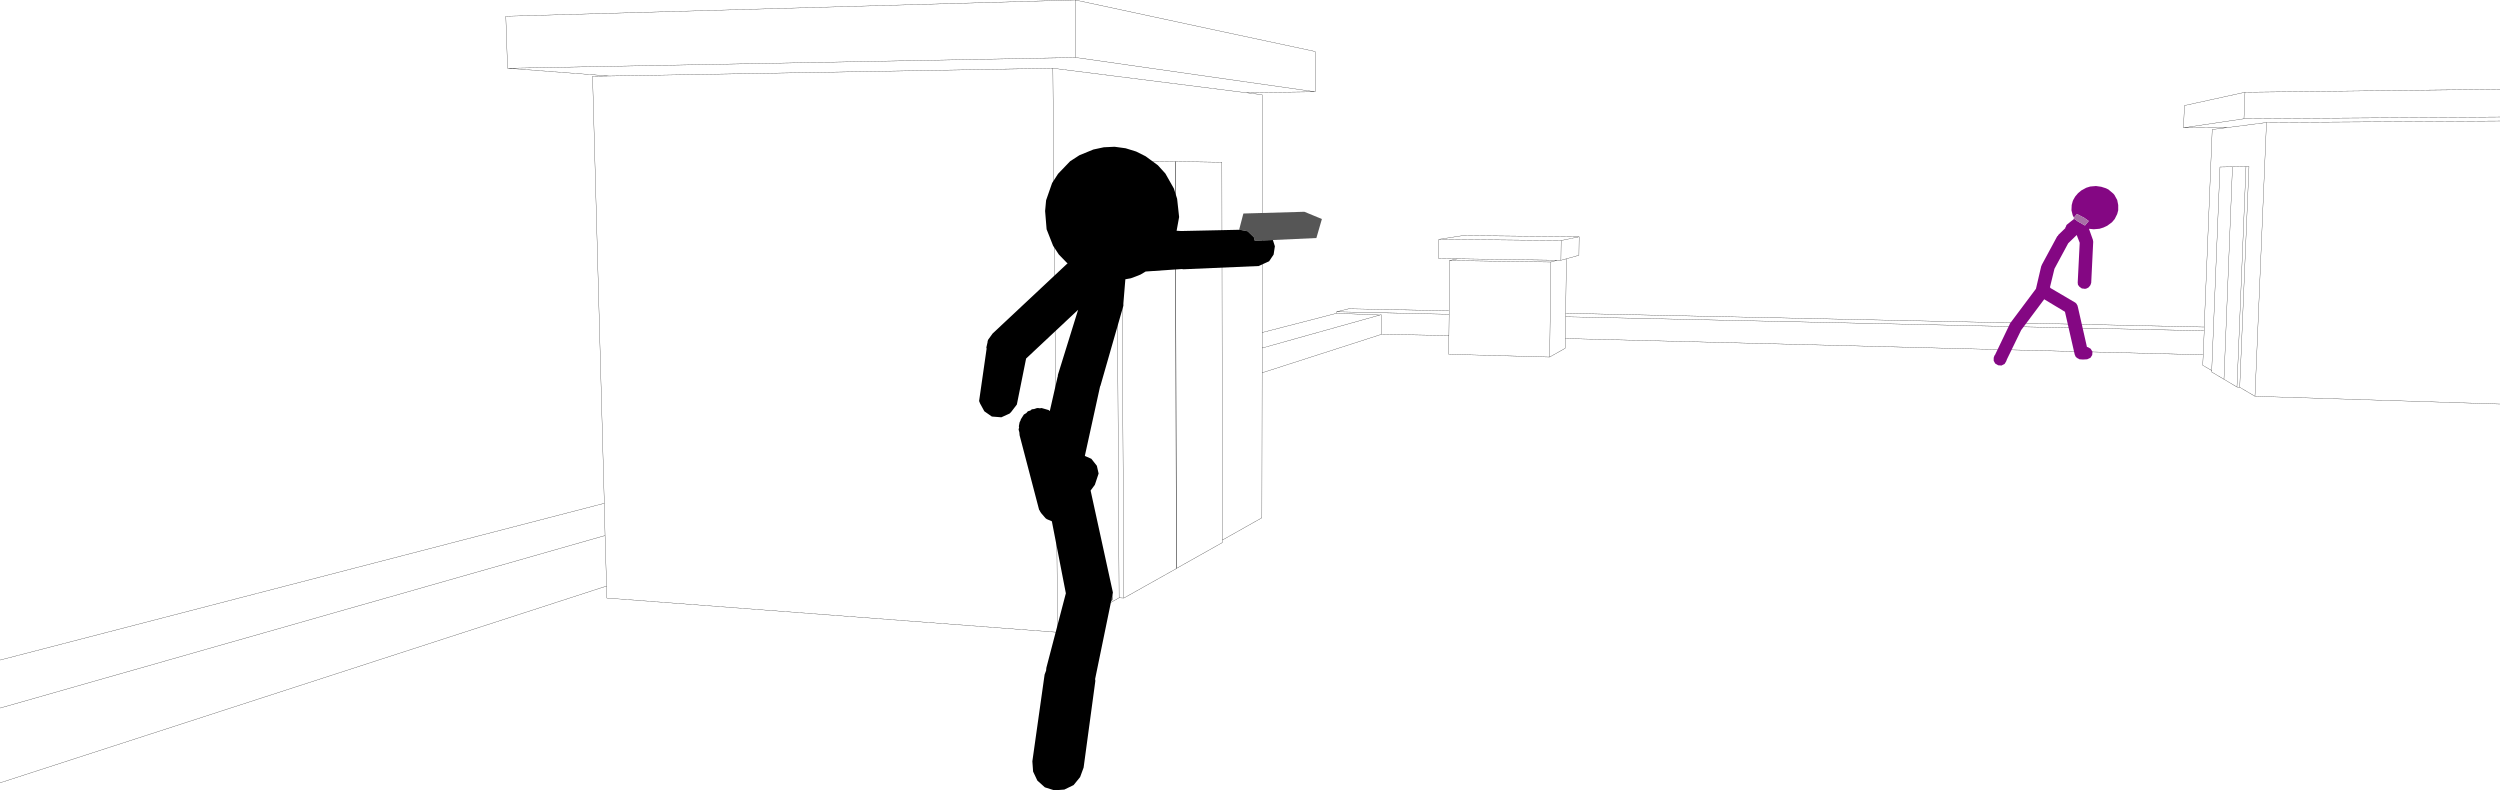 <?xml version="1.0" encoding="UTF-8" standalone="no"?>
<svg xmlns:xlink="http://www.w3.org/1999/xlink" height="158.05px" width="499.95px" xmlns="http://www.w3.org/2000/svg">
  <g transform="matrix(1.0, 0.0, 0.0, 1.0, -2.2, -68.05)">
    <path d="M2.2 200.05 L123.05 168.7 120.7 83.3 124.05 83.25 103.7 81.7 103.35 71.3 217.2 68.05 265.2 78.35 265.2 86.4 251.45 86.6 254.6 87.0 254.6 134.55 269.5 130.7 269.5 130.4 271.9 129.8 292.0 130.2 292.05 120.15 293.7 119.8 289.9 119.75 289.95 115.9 294.85 115.15 318.0 115.4 317.95 119.1 315.45 119.8 315.3 130.7 443.0 133.45 444.6 93.95 447.7 93.55 438.85 93.6 439.05 89.15 451.15 86.5 502.15 85.9 M438.85 93.6 L450.95 91.8 451.15 86.5 M447.7 93.55 L455.45 92.55 502.15 92.25 M443.0 133.45 L443.0 134.2 442.8 139.0 442.7 141.1 444.5 142.15 446.15 101.45 448.65 101.4 451.35 101.35 451.95 101.35 450.1 145.5 453.15 147.3 455.45 92.55 M450.1 145.5 L449.55 145.45 446.95 143.9 444.5 142.45 444.5 142.15 M446.95 143.9 L448.65 101.4 M449.55 145.45 L451.35 101.35 M502.15 148.85 L453.15 147.3 M502.15 91.45 L450.95 91.8 M217.2 68.05 L217.3 79.55 265.2 86.4 M251.45 86.6 L212.75 81.7 213.7 194.5 226.0 187.6 225.5 100.15 226.45 100.2 237.2 100.35 237.25 100.35 246.55 100.5 246.65 176.05 254.55 171.6 254.6 142.6 254.6 137.65 254.6 134.55 M246.65 176.05 L246.65 176.55 237.5 181.7 237.45 181.75 226.95 187.65 226.0 187.6 M237.2 100.35 L237.45 181.75 M226.45 100.2 L226.95 187.65 M237.25 100.35 L237.5 181.7 M315.45 119.8 L314.35 120.1 313.6 120.1 312.35 120.45 312.1 139.45 315.2 137.7 315.25 135.75 315.3 131.4 315.3 130.7 M318.0 115.4 L314.4 116.15 314.35 120.1 M269.5 130.7 L278.15 131.05 278.4 130.95 278.5 134.9 291.95 135.15 292.0 130.9 269.5 130.4 M312.1 139.45 L291.9 138.9 291.95 135.15 M292.0 130.9 L292.0 130.2 M313.6 120.1 L293.7 119.8 M312.35 120.45 L292.05 120.15 M314.4 116.15 L289.95 115.9 M278.15 131.05 L254.6 137.65 M278.5 134.9 L254.6 142.6 M2.2 224.6 L123.5 185.25 123.2 175.15 2.2 209.65 M213.7 194.5 L123.55 187.65 123.5 185.25 M123.2 175.15 L123.05 168.7 M103.7 81.7 L217.3 79.55 M124.05 83.25 L212.75 81.7 M315.25 135.75 L442.8 139.0 M315.3 131.4 L443.0 134.2" fill="none" stroke="#000000" stroke-linecap="round" stroke-linejoin="round" stroke-width="0.05"/>
    <path d="M417.55 110.85 L416.95 111.55 416.85 111.4 416.7 111.1 416.45 110.1 416.5 109.05 416.7 108.3 416.8 108.05 417.2 107.35 417.75 106.7 418.4 106.15 419.4 105.6 420.2 105.35 421.35 105.25 422.4 105.4 423.35 105.7 423.85 105.95 424.85 106.8 425.05 107.05 425.6 108.05 425.8 109.05 425.8 110.1 425.6 110.85 425.1 111.85 424.55 112.5 423.6 113.2 422.85 113.55 422.05 113.8 420.9 113.9 419.95 113.8 420.75 116.05 420.75 116.1 420.8 116.4 420.4 124.6 420.25 125.05 420.15 125.2 419.85 125.55 419.45 125.75 419.25 125.8 419.0 125.8 418.75 125.75 418.55 125.75 418.05 125.4 417.75 125.0 417.7 124.55 418.1 116.6 417.5 115.05 415.8 116.7 413.05 121.8 412.15 125.5 412.25 125.6 412.25 125.65 417.1 128.5 417.2 128.55 417.5 128.85 417.55 129.0 417.65 129.1 417.65 129.25 417.7 129.3 419.55 137.45 419.7 137.45 420.3 137.8 420.65 138.4 420.6 139.05 420.25 139.6 419.6 139.9 418.75 139.95 418.05 139.9 417.8 139.75 417.65 139.7 417.6 139.65 417.8 139.75 417.45 139.55 417.35 139.4 417.35 139.45 417.3 139.4 417.1 138.95 415.15 130.4 411.0 127.9 406.4 134.05 403.55 139.9 403.4 140.3 403.1 140.8 403.05 140.85 402.45 141.15 401.8 141.1 401.2 140.75 400.9 140.2 400.9 139.6 401.05 139.15 401.15 139.05 404.05 133.0 404.15 132.75 409.35 125.8 410.4 121.3 410.5 121.1 410.5 121.05 413.55 115.4 413.65 115.25 413.7 115.25 413.85 115.0 415.25 113.65 415.2 113.6 415.35 113.35 415.45 113.05 415.5 113.05 415.5 113.0 417.0 111.8 417.05 111.85 417.75 112.35 419.15 113.15 419.9 112.25 419.0 111.6 417.55 110.85" fill="#840783" fill-rule="evenodd" stroke="none"/>
    <path d="M417.0 111.8 L416.85 111.7 417.55 110.85 419.0 111.6 419.9 112.25 419.15 113.15 417.75 112.35 417.05 111.85 417.0 111.8" fill="#a86fa7" fill-rule="evenodd" stroke="none"/>
    <path d="M250.0 114.0 L250.85 110.75 263.05 110.4 266.55 111.85 265.45 115.65 256.75 116.05 253.25 116.2 253.1 116.15 252.95 115.5 251.7 114.3 250.15 114.0 250.0 114.0" fill="#565656" fill-rule="evenodd" stroke="none"/>
    <path d="M256.75 116.05 L257.15 117.3 256.9 118.95 256.0 120.3 253.9 121.25 238.85 121.9 238.55 121.85 231.3 122.35 230.3 122.95 Q229.35 123.35 228.35 123.7 L227.25 123.9 226.85 128.75 226.85 129.2 222.25 145.25 222.2 145.3 219.15 159.2 219.2 159.25 220.45 159.8 221.55 161.2 221.9 162.75 221.15 165.0 220.3 166.15 224.75 186.5 224.75 186.6 224.7 186.85 224.65 188.0 224.45 188.35 224.7 186.85 221.2 203.85 221.25 204.2 218.9 221.55 218.2 223.45 216.9 225.05 215.05 225.95 213.05 226.1 211.15 225.5 209.65 224.15 208.8 222.35 208.65 220.3 211.1 202.95 211.4 202.15 211.45 201.6 215.35 186.7 212.55 172.3 211.5 171.85 211.4 171.75 211.3 171.7 210.4 170.65 210.15 170.25 210.15 170.2 210.0 170.0 206.1 155.1 206.05 154.5 205.9 153.95 206.0 153.5 205.95 153.3 206.1 152.5 206.3 152.1 206.35 151.9 206.95 150.95 207.45 150.65 207.75 150.3 208.25 150.15 208.55 149.9 209.0 149.85 209.6 149.65 209.8 149.65 210.15 149.7 210.5 149.65 211.9 150.05 212.05 150.2 212.15 150.2 213.7 143.4 213.75 143.3 213.75 143.05 217.8 130.0 207.4 139.75 205.55 148.95 204.4 150.45 204.1 150.75 202.45 151.5 200.55 151.35 199.05 150.3 198.2 148.75 198.0 148.25 199.5 137.8 199.5 137.75 199.45 137.55 199.7 136.45 199.7 136.3 199.8 136.0 200.7 134.75 215.7 120.7 215.5 120.55 213.95 118.95 212.8 117.2 211.5 113.9 211.2 110.25 211.4 108.1 212.6 104.65 213.8 102.8 216.2 100.3 218.05 99.1 220.85 97.95 222.95 97.5 225.1 97.4 227.3 97.7 229.4 98.35 231.3 99.3 233.75 101.1 235.25 102.75 236.95 105.75 237.6 107.8 238.0 111.45 237.5 114.2 238.45 114.25 250.0 114.0 250.15 114.0 251.7 114.3 252.95 115.5 253.1 116.15 253.25 116.2 256.75 116.05" fill="#000000" fill-rule="evenodd" stroke="none"/>
  </g>
</svg>
